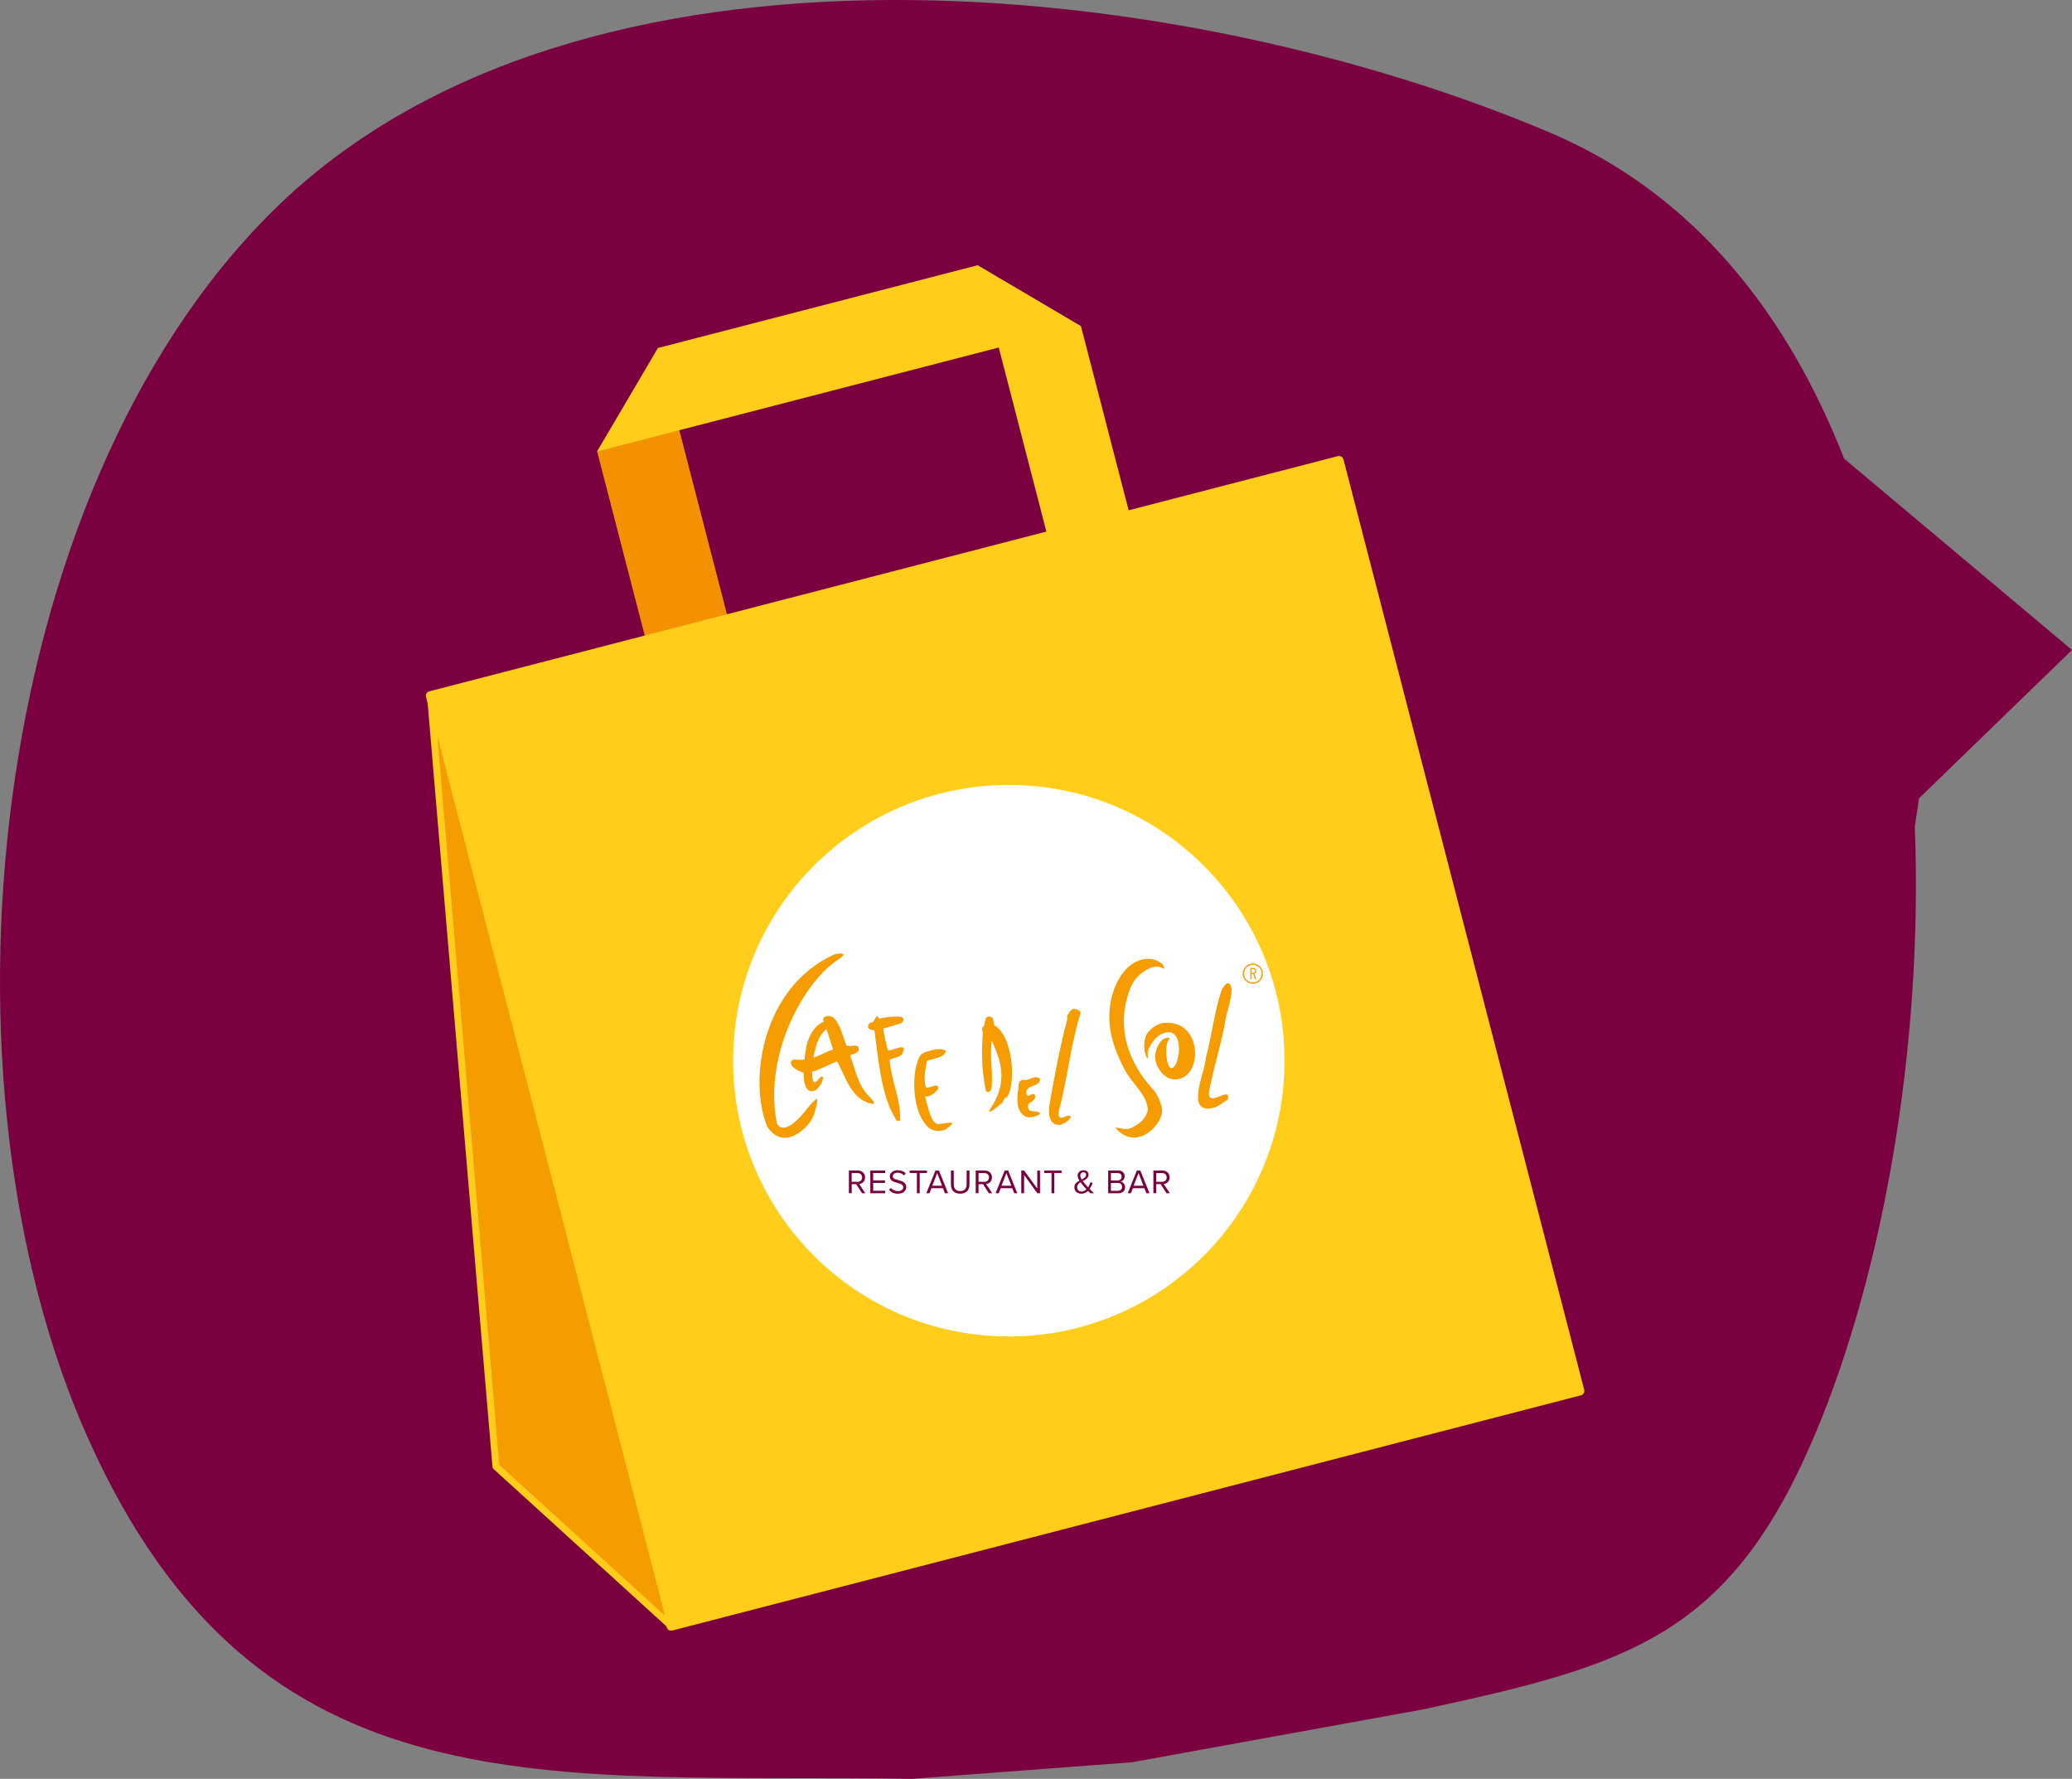 <?xml version="1.0" encoding="UTF-8"?>
<svg id="Layer_2" data-name="Layer 2" xmlns="http://www.w3.org/2000/svg" viewBox="0 0 395.54 339.5">
  <rect x="0" y="0" width="395.54" height="339.5" fill="#808080" stroke="none"/>
  <defs>
    <style>
      .cls-1, .cls-2, .cls-3 {
        fill: none;
      }

      .cls-4 {
        fill: #ffcd1a;
      }

      .cls-5 {
        fill: #f39100;
      }

      .cls-6 {
        fill: #fff;
      }

      .cls-7 {
        fill: #7b0040;
      }

      .cls-8 {
        fill: #f59c00;
      }

      .cls-2 {
        stroke-width: 1.76px;
      }

      .cls-2, .cls-3 {
        stroke: #ffcd1a;
        stroke-linecap: round;
        stroke-linejoin: round;
      }

      .cls-3 {
        stroke-width: 1.32px;
      }
    </style>
  </defs>
  <g id="rechts">
    <g>
      <path class="cls-7" d="M366.33,152.37l29.21-28.32-43.5-36.51c-10.91-27.87-28.87-50.65-56.08-62.2C226.14-4.33,110.53-17.52,52.12,40.22-2.94,94.65-13.9,206.44,16.99,274.92c32.54,72.16,87.96,63.47,157.09,64.58l42-3.16,55.51-10.08c39.58-8.51,58.8-14.08,75.06-52.89,12.68-30.23,20.51-73.34,18.88-115.6l.8-5.39Z"/>
      <g>
        <polygon class="cls-5" points="113.99 86.17 124.39 126.37 140.13 122.48 125.62 66.41 113.99 86.17"/>
        <polygon class="cls-4" points="186.6 50.63 201.06 106.52 216.81 102.63 206.36 62.27 186.6 50.63"/>
        <polygon class="cls-4" points="113.99 86.17 206.35 62.27 186.6 50.63 125.62 66.41 113.99 86.17"/>
        <rect class="cls-4" x="102.3" y="107.42" width="179.15" height="183.4" transform="translate(-43.77 54.43) rotate(-14.51)"/>
        <rect class="cls-2" x="102.3" y="107.42" width="179.15" height="183.4" transform="translate(-43.77 54.43) rotate(-14.51)"/>
        <polygon class="cls-8" points="94.67 279.89 128.14 310.34 82.18 132.79 94.67 279.89"/>
        <polygon class="cls-3" points="94.67 279.89 128.14 310.34 82.18 132.79 94.67 279.89"/>
        <path class="cls-6" d="M192.58,255.07c29.07,0,52.63-23.57,52.63-52.63s-23.56-52.63-52.63-52.63-52.63,23.56-52.63,52.63,23.56,52.63,52.63,52.63"/>
        <path class="cls-7" d="M222.72,224.72c0,.49-.35.83-.87.83h-1.14v-1.66h1.14c.52,0,.87.34.87.83M222.69,227.74h.63l-1.16-1.77c.59-.05,1.12-.48,1.12-1.26s-.57-1.31-1.36-1.31h-1.74v4.33h.53v-1.72h.87l1.11,1.72ZM217.35,223.89l.93,2.41h-1.88l.95-2.41ZM218.84,227.74h.6l-1.75-4.33h-.67l-1.74,4.33h.6l.38-.96h2.2l.38.96ZM212.07,227.27v-1.5h1.33c.53,0,.8.35.8.75,0,.46-.3.75-.8.75h-1.33ZM212.07,225.29v-1.4h1.3c.49,0,.75.31.75.7s-.25.7-.75.7h-1.3ZM211.54,227.74h1.98c.79,0,1.25-.48,1.25-1.17,0-.52-.38-1-.84-1.07.4-.08.76-.45.76-1,0-.65-.45-1.1-1.21-1.1h-1.93v4.33ZM206.49,227.42c-.45,0-.87-.29-.87-.84,0-.45.29-.72.65-.94.17.25.36.49.54.69.12.15.35.4.6.65-.25.25-.55.43-.92.43M206.22,224.36c0-.37.27-.63.61-.63.29,0,.51.17.51.49,0,.43-.39.65-.85.89-.15-.26-.26-.53-.26-.75M208,226.92c.25-.37.45-.77.59-1.12l-.42-.18c-.07.24-.23.63-.46.99-.18-.18-.33-.37-.52-.58-.14-.16-.33-.38-.49-.61.54-.29,1.1-.57,1.1-1.23,0-.54-.42-.84-.99-.84-.61,0-1.09.42-1.09,1,0,.3.14.64.34.97-.5.27-.96.61-.96,1.29,0,.8.61,1.21,1.35,1.21.53,0,.92-.22,1.24-.53.18.18.35.33.48.45h.68c-.31-.29-.59-.55-.84-.82M200.73,227.74h.54v-3.86h1.38v-.48h-3.29v.48h1.37v3.86ZM198.02,227.74h.52v-4.33h-.53v3.43l-2.5-3.43h-.55v4.33h.54v-3.5l2.53,3.5ZM192.12,223.89l.94,2.41h-1.88l.94-2.41ZM193.6,227.74h.6l-1.74-4.33h-.67l-1.74,4.33h.6l.38-.96h2.2l.38.96ZM188.8,224.72c0,.49-.35.83-.87.83h-1.13v-1.66h1.13c.52,0,.87.34.87.83M188.77,227.74h.64l-1.17-1.77c.59-.05,1.12-.48,1.12-1.26s-.57-1.31-1.36-1.31h-1.74v4.33h.54v-1.72h.86l1.11,1.72ZM181.53,226.06c0,1.06.59,1.76,1.77,1.76s1.77-.69,1.77-1.77v-2.65h-.54v2.64c0,.8-.43,1.29-1.23,1.29s-1.23-.49-1.23-1.29v-2.64h-.54v2.65ZM178.91,223.89l.93,2.41h-1.87l.94-2.41ZM180.39,227.74h.6l-1.74-4.33h-.68l-1.74,4.33h.6l.38-.96h2.2l.38.96ZM175.03,227.74h.54v-3.86h1.38v-.48h-3.29v.48h1.37v3.86ZM169.73,227.13c.36.41.91.69,1.67.69,1.17,0,1.6-.65,1.6-1.27,0-.91-.81-1.13-1.51-1.32-.56-.15-1.06-.28-1.06-.72,0-.41.37-.69.89-.69.48,0,.93.16,1.26.52l.32-.4c-.36-.38-.88-.6-1.54-.6-.85,0-1.49.49-1.49,1.2,0,.84.77,1.04,1.47,1.23.57.15,1.09.29,1.09.82,0,.33-.25.74-1.02.74-.61,0-1.08-.29-1.36-.61l-.32.41ZM166.14,227.74h2.84v-.48h-2.29v-1.5h2.25v-.48h-2.25v-1.4h2.29v-.48h-2.84v4.33ZM164.58,224.72c0,.49-.35.83-.86.83h-1.14v-1.66h1.14c.51,0,.86.34.86.83M164.55,227.74h.64l-1.17-1.77c.59-.05,1.12-.48,1.12-1.26s-.57-1.31-1.35-1.31h-1.74v4.33h.54v-1.72h.86l1.11,1.72Z"/>
        <path class="cls-8" d="M223.62,205.95c-1.78-.46-3.12-2.61-3.12-4.35.13-1.24.59-2.68,1.76-3.4.45,0,.76-.44,1.04.1-1.23.76-.57,5.54.25,5.54,1.31.31,2.61-5.75.09-6.75-.92-.28-3.08.09-4.41,3.23-.3.56,0,1.15-.16,1.74-.81-1.1-.84-3.17-.22-4.61.72-1.16,2.17-2.15,3.35-2.21,7.82-.76,7.54,11.7,1.4,10.71"/>
        <path class="cls-8" d="M235.13,188.71c-.08,2.09-.72,3.88-1.07,5.26-.8,5.06-2.1,8.57-3.08,13.52-1.35,4.9,4.24-.67,3.4,2.33-.88.59-2.17,1.61-2.84,1.62-.89.25-2.37.35-2.79-1.28-.32-2.9,1.23-5.7,1.46-8.35,1.16-4.25,1.6-8.76,3-12.88,0,0,1.4-2.72,1.92-.22"/>
        <path class="cls-8" d="M222.07,184.21c.68,1.61-.28-.33-2.36.49-1.86.75-3.07,2.06-3.76,3.5-2.59,6.02-1.84,13.28,4.34,19.91.92,1.15,1.83,3.44,1.48,4.51-.43,1.82-2.29,3.86-4.2,4.34-1.79.52-3.48-.31-4.69-1.77l.12.02c.73.04,2,.55,3,.05,1.52-.73,2.88-1.9,3.12-3.43-.11-3-3.17-5.08-4.54-7.9-2.96-5.69-3.54-10.12-1.96-14.98,2.49-6.72,7.53-6.84,9.45-4.75"/>
        <path class="cls-8" d="M206.26,193.37c-1.86,6.06-2.49,12.53-4.13,18.71-.03.69-.22,1.15.52,1.27.59-.06,1.25-.72,1.82-.24-.38.76-1.17,1.27-2,1.57-2.94.3-2.12-3.89-2.12-3.89.98-5.51,1.97-11.03,3.43-16.4-.36-.29.53-1.59,1.03-1.83.53-.05,1.46.21,1.45.8"/>
        <path class="cls-8" d="M189.51,194.29c.18.51.25,1.35.25,1.35,3.75,2.1,4.23,11.54,2.42,13.81-.53-.06-.65,1.08-1.09,1.2,0,0-3.15,2.77-1.98.88,3.8-5.64,1.42-9.97.24-12.93-.51,3.27.37,6.66-.14,9.37l-.3.36c-.17.26-.69-.1-.69-.1-.84-3.94-.89-7.57-.58-11.15-.1-.32-.22-.8-.06-1.08.7.05,0-2.9,1.93-1.7"/>
        <path class="cls-8" d="M198.54,205.9c.1,1.76-3.35.96-2.46,3.21.48.14.85-.5,1.41-.25.36.74-.14,1.1-.6,1.46-.19.02-.56.27-.59.47-.36,1.94,1.52.94,2.17,1.61.53.15-1.35,1.14-2.58.75-1.89-.87-1.74-3.19-1.57-4.92.23-.69-.18-1.82.89-2.15,1.23.36,2.29-1.09,3.33-.18"/>
        <path class="cls-8" d="M180.55,200.57c0,1.36-3.55,1.69-3.59,1.92-.35,1.75-.64,3.39-.25,5.01.78.37,2.29-.97,2.41.14-.12.7-1.76,1.82-2.52,1.63.65,2.44,1.21,5.35,2.65,5.27,1.52-.09,4.12-1,1.2,1.06-1.21.48-2.62.28-3.46-.66-2.29-2.35-2.95-7.49-2.12-11.38.49-1.39.41-2.37,2.04-2.84.86-.28,2.64-.88,3.64-.14"/>
        <path class="cls-8" d="M172.4,194.3c.2.41.03.79-.61,1.08l-3.18.94c.14,1.28.54,2.71.88,4.13.68.33,4.13-1.92,2.71.75-.47.61-1.83.74-2.37,1.08.34,4.13,2.16,7.56,2.02,11.55-.08.06-.1.08-.3.09-.22,0-.57-.11-.57-.39-2.72-4.2-3.26-11.12-4.06-16.87-2.17-.3-.8-1.43-.8-1.5,1.08.28.96-2.16,1.7-.74,0,0,3.79-.83,4.6-.12"/>
        <path class="cls-8" d="M160.36,196.09l1.19,3.44c.62.41,2.57-.53,2.35.8.17.14-.31.57-.31.57-.8.41-.87.29-1.3.53,1,2.73,1.51,5.77,3.63,7.82,1.1,1.12.96,1.27.84,1.47-4.22-.65-5.22-5.03-6.97-8.16-1.71.66-2.99,1.48-4.77,2.01.12.65-.09,1.87.54,1.98.65-.18,1.05-1.45,1.59-.94-.21,1.16-.65,1.74-1.33,2.39-2.63,1.43-2.39-3.27-2.39-3.27-.8-.2-1.86-.78-2.31-1.38.04-.2-.6-.76.46-1.13.39.02,2.1.15,1.99-.07.18-.99.29-5.7,3.74-7.19-.29-.44-.23-.72.27-.96,1.78-.43,2.12,1.07,2.78,2.07M159.06,200.31c-.64-1.76-.8-2.56-1.29-3.88-1.88,1.51-2.02,3.59-2.53,5.39,1.35-.3,2.48-1.14,3.82-1.51"/>
        <path class="cls-8" d="M159.27,182.15c1.72-.41,2.27-.07,1.03.81-6.55,3.95-14.68,18.12-11.98,31.5.22.35,1.02,1.74,3.49-.38,1.91-1.74,2.78-3.43,4.14-4.41.32.33-.54,3.15-.81,3.58-.57,1.54-5.31,6.82-8.69,1.77-3.66-9.13-.82-26.68,12.83-32.87"/>
        <path class="cls-8" d="M238.7,186.91h.23v-1.01l.3-.02.35,1.03h.25l-.37-1.08c.24-.08.35-.29.35-.53,0-.36-.25-.57-.6-.57h-.52v2.17ZM238.93,184.94h.21c.33,0,.44.14.44.37s-.1.37-.44.37h-.21v-.75Z"/>
        <path class="cls-8" d="M239.16,187.76c-1.07,0-1.93-.87-1.93-1.93s.86-1.93,1.93-1.93,1.93.86,1.93,1.93-.86,1.93-1.93,1.93M239.16,184.14c-.93,0-1.69.76-1.69,1.69s.76,1.68,1.69,1.68,1.69-.76,1.69-1.68-.76-1.69-1.69-1.69"/>
        <rect class="cls-1" x="139.95" y="149.8" width="105.26" height="105.27"/>
      </g>
    </g>
  </g>
</svg>
